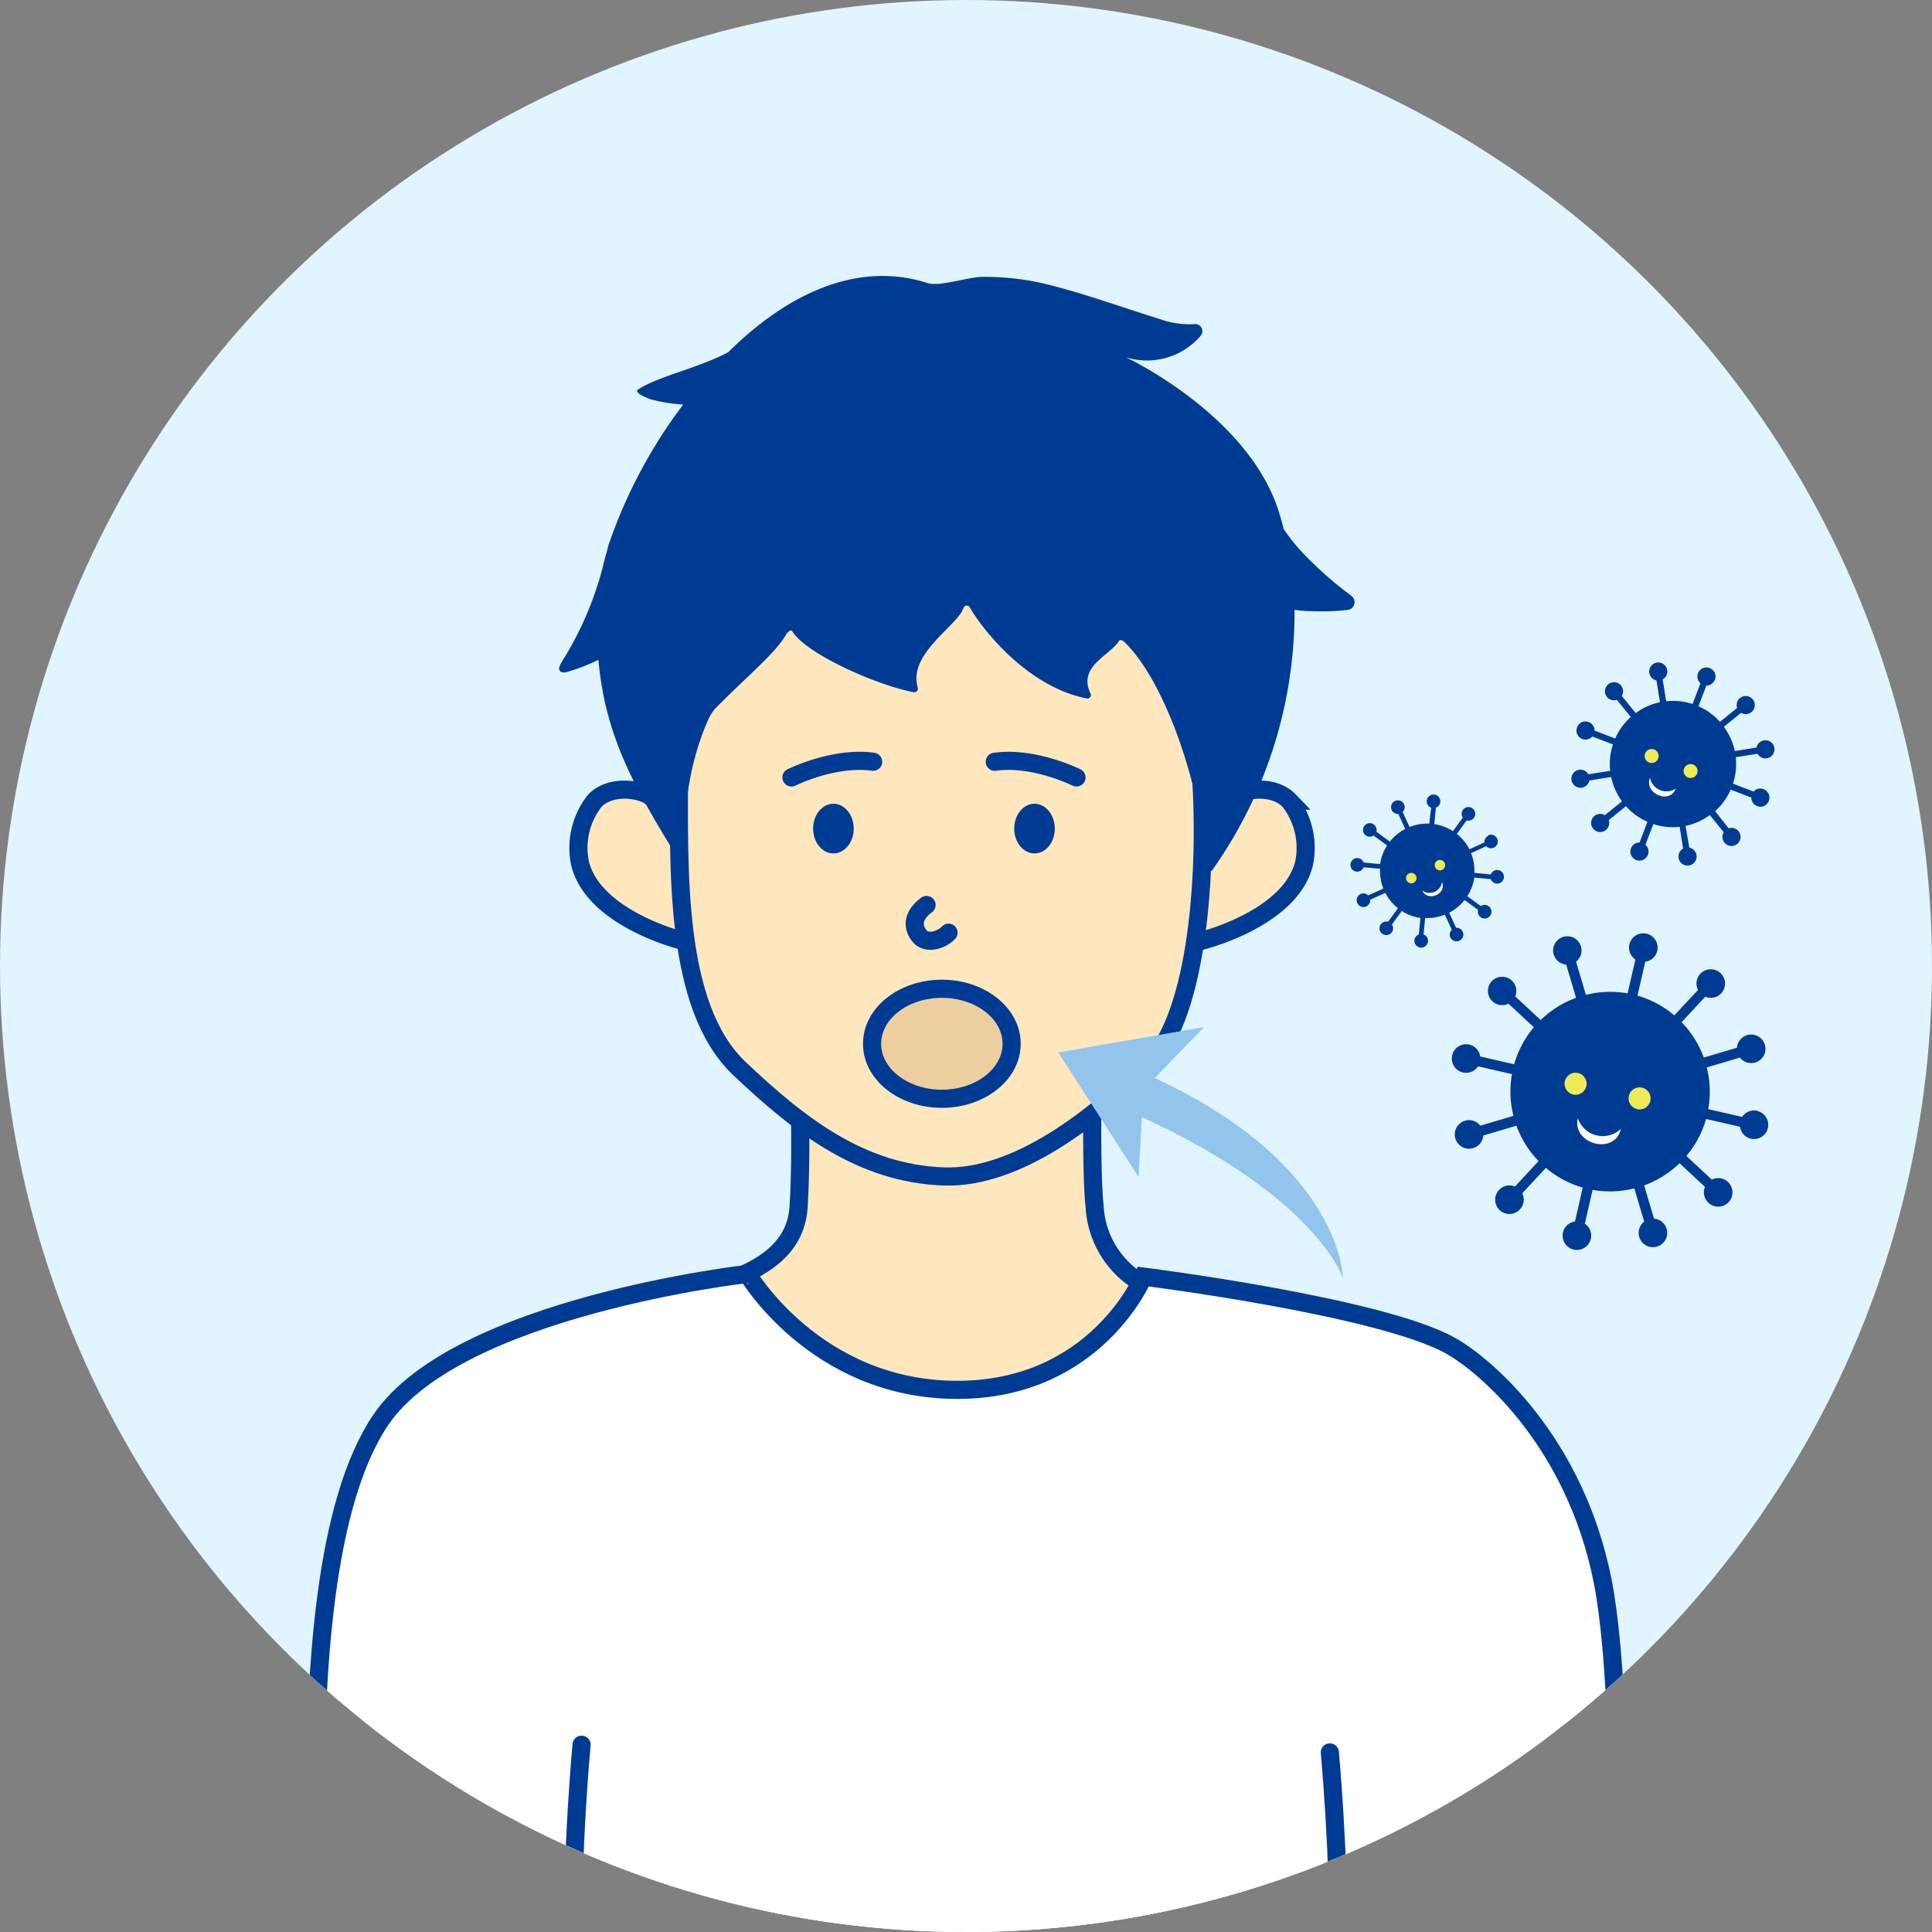 <svg xmlns="http://www.w3.org/2000/svg" xmlns:xlink="http://www.w3.org/1999/xlink" viewBox="0 0 196 196"><rect x="0" y="0" width="196" height="196" fill="#808080" stroke="none"/><defs><style>.cls-1,.cls-8{fill:none;}.cls-2{fill:#e0f5ff;}.cls-3{clip-path:url(#clip-path);}.cls-4{fill:#ffe7bd;}.cls-4,.cls-5,.cls-6,.cls-8,.cls-9{stroke:#003b93;stroke-width:1.84px;}.cls-4,.cls-5,.cls-8,.cls-9{stroke-miterlimit:10;}.cls-11,.cls-5,.cls-6{fill:#fff;}.cls-5,.cls-6,.cls-8,.cls-9{stroke-linecap:round;}.cls-6{stroke-linejoin:round;}.cls-7{fill:#003b93;}.cls-9{fill:#edcf9f;}.cls-10{fill:#93c4eb;}.cls-12{fill:#f0eb54;}</style><clipPath id="clip-path"><circle class="cls-1" cx="98" cy="98" r="98"/></clipPath></defs><title>ill_03_1</title><g id="レイヤー_2" data-name="レイヤー 2"><g id="レイヤー_1-2" data-name="レイヤー 1"><circle class="cls-2" cx="98" cy="98" r="98"/><g class="cls-3"><path class="cls-4" d="M81,108.58h29.86s-.21,10.36.19,13.8a9.54,9.54,0,0,0,6.24,8.48c3.63,1.45,16.23,4.53,22.79,5.62,12,2,16.91,13.89,17.11,17.72.27,5,2,72.79,2,72.79l-122.31-.25s-1.81-63.66-.58-75.51c.27-2.6,2.81-11.21,14.31-15.48,12.49-4.64,29.86-3.53,30.41-13.37C81.41,115.7,81,108.58,81,108.58Z"/><path class="cls-5" d="M34.49,228c-.76-15.76-7.18-67.34,4.17-84,7.82-11.45,37.17-14.76,37.17-14.76S82.66,140.9,96.93,141,116,129.51,116,129.51s23.94,3,31.14,7c3.71,2.08,12.65,9.84,15.44,23.84,3,15.14,1.12,56.7-1.32,68.62"/><path class="cls-6" d="M59,177c-1.54,17.4-.92,33.74.07,50.07"/><path class="cls-6" d="M134.91,177.78c1.53,17.34.92,33.77-.07,50.07"/><path class="cls-4" d="M68,84.28c.22-1.2-1.13-2.93-2.16-3.58s-3.92-1.1-5.49.53a7.7,7.7,0,0,0-1.51,6.34c1.35,5.61,10.34,8,11.67,8.15"/><path class="cls-4" d="M123.14,84.28c-.22-1.2,1.13-2.93,2.16-3.58s3.92-1.1,5.49.53a7.7,7.7,0,0,1,1.51,6.34c-1.35,5.61-10.34,8-11.67,8.15"/><path class="cls-4" d="M121.73,77.15c.94,11.11-.28,25.71-5,30.53-5.48,5.6-13.54,11.94-21,11.67-8.3-.3-14.53-5.08-20.72-10.95-6.67-6.32-6.13-20.23-6.13-30.75,0-18.26,11.85-37.37,27.41-37.37S120.19,59,121.73,77.15Z"/><ellipse class="cls-7" cx="84.55" cy="84.06" rx="2.06" ry="2.52"/><path class="cls-8" d="M80.29,78.87c2.15-1,5.41-2,8.29-1.59"/><ellipse class="cls-7" cx="104.95" cy="84.06" rx="2.06" ry="2.52"/><path class="cls-8" d="M109.21,78.87c-2.15-1-5.41-2-8.29-1.59"/><path class="cls-8" d="M94,91.81c-.87.63-1.76,1.76-.77,3.08.73,1,2.3.47,3-.27"/><ellipse class="cls-9" cx="95.55" cy="105.89" rx="7.08" ry="5.58"/><path class="cls-7" d="M137.05,60.41A38.05,38.05,0,0,1,132,55.92a19.76,19.76,0,0,1-1.77-2.25c-.13-.52-.27-1-.43-1.55-3-10-15.59-15.88-15.59-15.88a7.15,7.15,0,0,0,7.59-2.17.72.72,0,0,0-.61-1.19,8.78,8.78,0,0,1-3.52-.51c-3.82-1.18-7.63-2.59-11.51-3.54a26.44,26.44,0,0,0-6.49-.74c-1.41,0-4.31,1-5.52.64-7.31-2.36-14.46,1.24-20.27,7-3.14,1.66-7.1,2.43-9.14,3.78-.47.31.74.8,1.27,1a16.3,16.3,0,0,0,3.3.53,51,51,0,0,0-7.54,14.14l0-.05c-.08.33-.16.63-.24.95q-.23.79-.4,1.54a34.15,34.15,0,0,1-3.86,9.08,6.24,6.24,0,0,0-.49.85c-.21.55.19.78.75.62a19.87,19.87,0,0,0,3.18-1.23c.7,8,3.92,13.32,7.9,19.88a.36.36,0,0,0,.66-.17c.17-6.31,1.08-10.32,2.64-13.77a4.08,4.08,0,0,1,.82-1.17c3.1-3.14,6-5.51,7-7.31.14-.23.48-.63.66-.33,1.42,2.27,8.48,5.42,12.29,6.15a.37.37,0,0,0,.42-.49c-1-3.41,4.06-6.28,4.62-8,.1-.32.48-.42.65-.13,1.38,2.4,5.94,8.09,11.88,9.26a.36.36,0,0,0,.39-.5c-1.37-2.76,2.06-3.92,2.88-5.34.11-.2.46,0,.63.19,4.32,4.28,7.81,15.25,8.23,22.85a.35.35,0,0,0,.62.19,45.26,45.26,0,0,0,8.33-26.39A9.92,9.92,0,0,0,133,62a22.61,22.61,0,0,0,3.69-.12A.8.8,0,0,0,137.05,60.41Z"/><path class="cls-10" d="M136.25,129.69s-.05-11.51-19.1-20.32l5-5.17-14.79,2.57,8.15,12.63.33-6.07C133.69,121.53,136.25,129.69,136.25,129.69Z"/><path class="cls-7" d="M178.27,112.69a1.44,1.44,0,0,0-1.53.62l-3.44-.79a10,10,0,0,0-.15-4.23l3.36-1a1.45,1.45,0,1,0-.3-1l-3.36,1a10.15,10.15,0,0,0-2.25-3.59l2.4-2.58a1.45,1.45,0,1,0-.74-.69l-2.4,2.58a10,10,0,0,0-3.74-2l.79-3.44a1.45,1.45,0,1,0-1-.23l-.79,3.44a10,10,0,0,0-4.23.15l-1-3.37a1.44,1.44,0,1,0-1,.3l1,3.37a10.13,10.13,0,0,0-3.59,2.25l-2.58-2.4a1.44,1.44,0,1,0-.69.74l2.58,2.4a10,10,0,0,0-2,3.75l-3.44-.79a1.45,1.45,0,1,0-.22,1l3.44.79a10,10,0,0,0,.15,4.23l-3.36,1a1.45,1.45,0,1,0,.3,1l3.36-1a10.11,10.11,0,0,0,2.25,3.59l-2.4,2.58a1.45,1.45,0,1,0,.74.69l2.4-2.58a10,10,0,0,0,3.74,2l-.79,3.44a1.45,1.45,0,1,0,1,.23l.79-3.44a10,10,0,0,0,4.23-.15l1,3.37a1.45,1.45,0,1,0,1-.3l-1-3.37a10.14,10.14,0,0,0,3.59-2.25l2.58,2.4a1.45,1.45,0,1,0,.69-.74l-2.58-2.4a10,10,0,0,0,2-3.75l3.44.79a1.44,1.44,0,1,0,1.75-1.6Z"/><path class="cls-11" d="M160.07,113.45a2.67,2.67,0,0,0,4.37,1.07C163.82,117.25,159.47,116.08,160.07,113.45Z"/><circle class="cls-12" cx="159.84" cy="109.95" r="1.12" transform="translate(16.96 241.18) rotate(-77.09)"/><circle class="cls-12" cx="166.33" cy="111.44" r="1.12" transform="translate(20.55 248.66) rotate(-77.09)"/><path class="cls-7" d="M151,84.78a.69.69,0,0,0-.4.68l-1.53.7a4.79,4.79,0,0,0-1.28-1.56l1-1.37a.69.69,0,1,0-.39-.28l-1,1.37a4.83,4.83,0,0,0-1.89-.71l.16-1.67a.69.69,0,1,0-.48,0L145,83.56a4.77,4.77,0,0,0-2,.34l-.7-1.53a.69.69,0,1,0-.44.2l.7,1.53A4.78,4.78,0,0,0,141,85.38l-1.37-1a.69.69,0,1,0-.28.39l1.37,1a4.84,4.84,0,0,0-.71,1.89l-1.67-.16a.69.69,0,1,0,0,.48l1.67.16a4.78,4.78,0,0,0,.33,2l-1.53.7a.69.69,0,1,0,.2.44l1.53-.7a4.78,4.78,0,0,0,1.28,1.56l-1,1.37a.69.69,0,1,0,.39.28l1-1.37a4.81,4.81,0,0,0,1.89.71l-.16,1.67a.69.69,0,1,0,.48,0l.16-1.67a4.78,4.78,0,0,0,2-.34l.7,1.53a.69.69,0,1,0,.44-.2l-.7-1.53a4.77,4.77,0,0,0,1.56-1.28l1.37,1a.69.69,0,1,0,.28-.39l-1.37-1a4.85,4.85,0,0,0,.71-1.89l1.67.16a.69.69,0,1,0,0-.48l-1.67-.16a4.79,4.79,0,0,0-.33-2l1.53-.7a.69.69,0,1,0,.2-1.11Z"/><path class="cls-11" d="M144.29,90.35a1.28,1.28,0,0,0,2-.86C146.8,90.7,144.82,91.52,144.29,90.35Z"/><circle class="cls-12" cx="143.18" cy="89.08" r="0.53" transform="translate(-24.05 67.37) rotate(-24.49)"/><circle class="cls-12" cx="146.08" cy="87.77" r="0.53" transform="translate(-23.24 68.45) rotate(-24.49)"/><path class="cls-7" d="M178.9,80.05a.92.92,0,0,0-1,.25l-2.09-.8a6.38,6.38,0,0,0,.28-2.68l2.21-.35a.92.92,0,1,0-.1-.63l-2.21.35a6.45,6.45,0,0,0-1.1-2.46l1.74-1.41a.92.92,0,1,0-.4-.5l-1.74,1.41a6.36,6.36,0,0,0-2.18-1.58l.8-2.1a.92.92,0,1,0-.6-.23l-.8,2.1a6.36,6.36,0,0,0-2.68-.28l-.35-2.21a.92.92,0,1,0-.63.1l.35,2.21a6.44,6.44,0,0,0-2.46,1.1l-1.41-1.74a.92.92,0,1,0-.5.4l1.41,1.74a6.37,6.37,0,0,0-1.58,2.18l-2.09-.8a.92.92,0,1,0-.23.6l2.09.8a6.37,6.37,0,0,0-.28,2.68l-2.21.35a.92.92,0,1,0,.1.63l2.21-.35a6.43,6.43,0,0,0,1.1,2.46l-1.74,1.41a.92.92,0,1,0,.4.5l1.74-1.41a6.37,6.37,0,0,0,2.18,1.58l-.8,2.1a.92.92,0,1,0,.6.23l.8-2.1a6.35,6.35,0,0,0,2.67.28l.35,2.21a.92.92,0,1,0,.63-.1L171,83.79a6.44,6.44,0,0,0,2.46-1.1l1.41,1.74a.92.92,0,1,0,.5-.4L174,82.29a6.38,6.38,0,0,0,1.58-2.18l2.09.8a.92.92,0,1,0,1.24-.85Z"/><path class="cls-11" d="M167.39,78.91A1.7,1.7,0,0,0,170,80C169.41,81.64,166.77,80.51,167.39,78.91Z"/><circle class="cls-12" cx="167.55" cy="76.69" r="0.71" transform="translate(36.03 205.75) rotate(-69.05)"/><circle class="cls-12" cx="171.5" cy="78.2" r="0.71" transform="translate(37.16 210.42) rotate(-69.05)"/></g></g></g></svg>